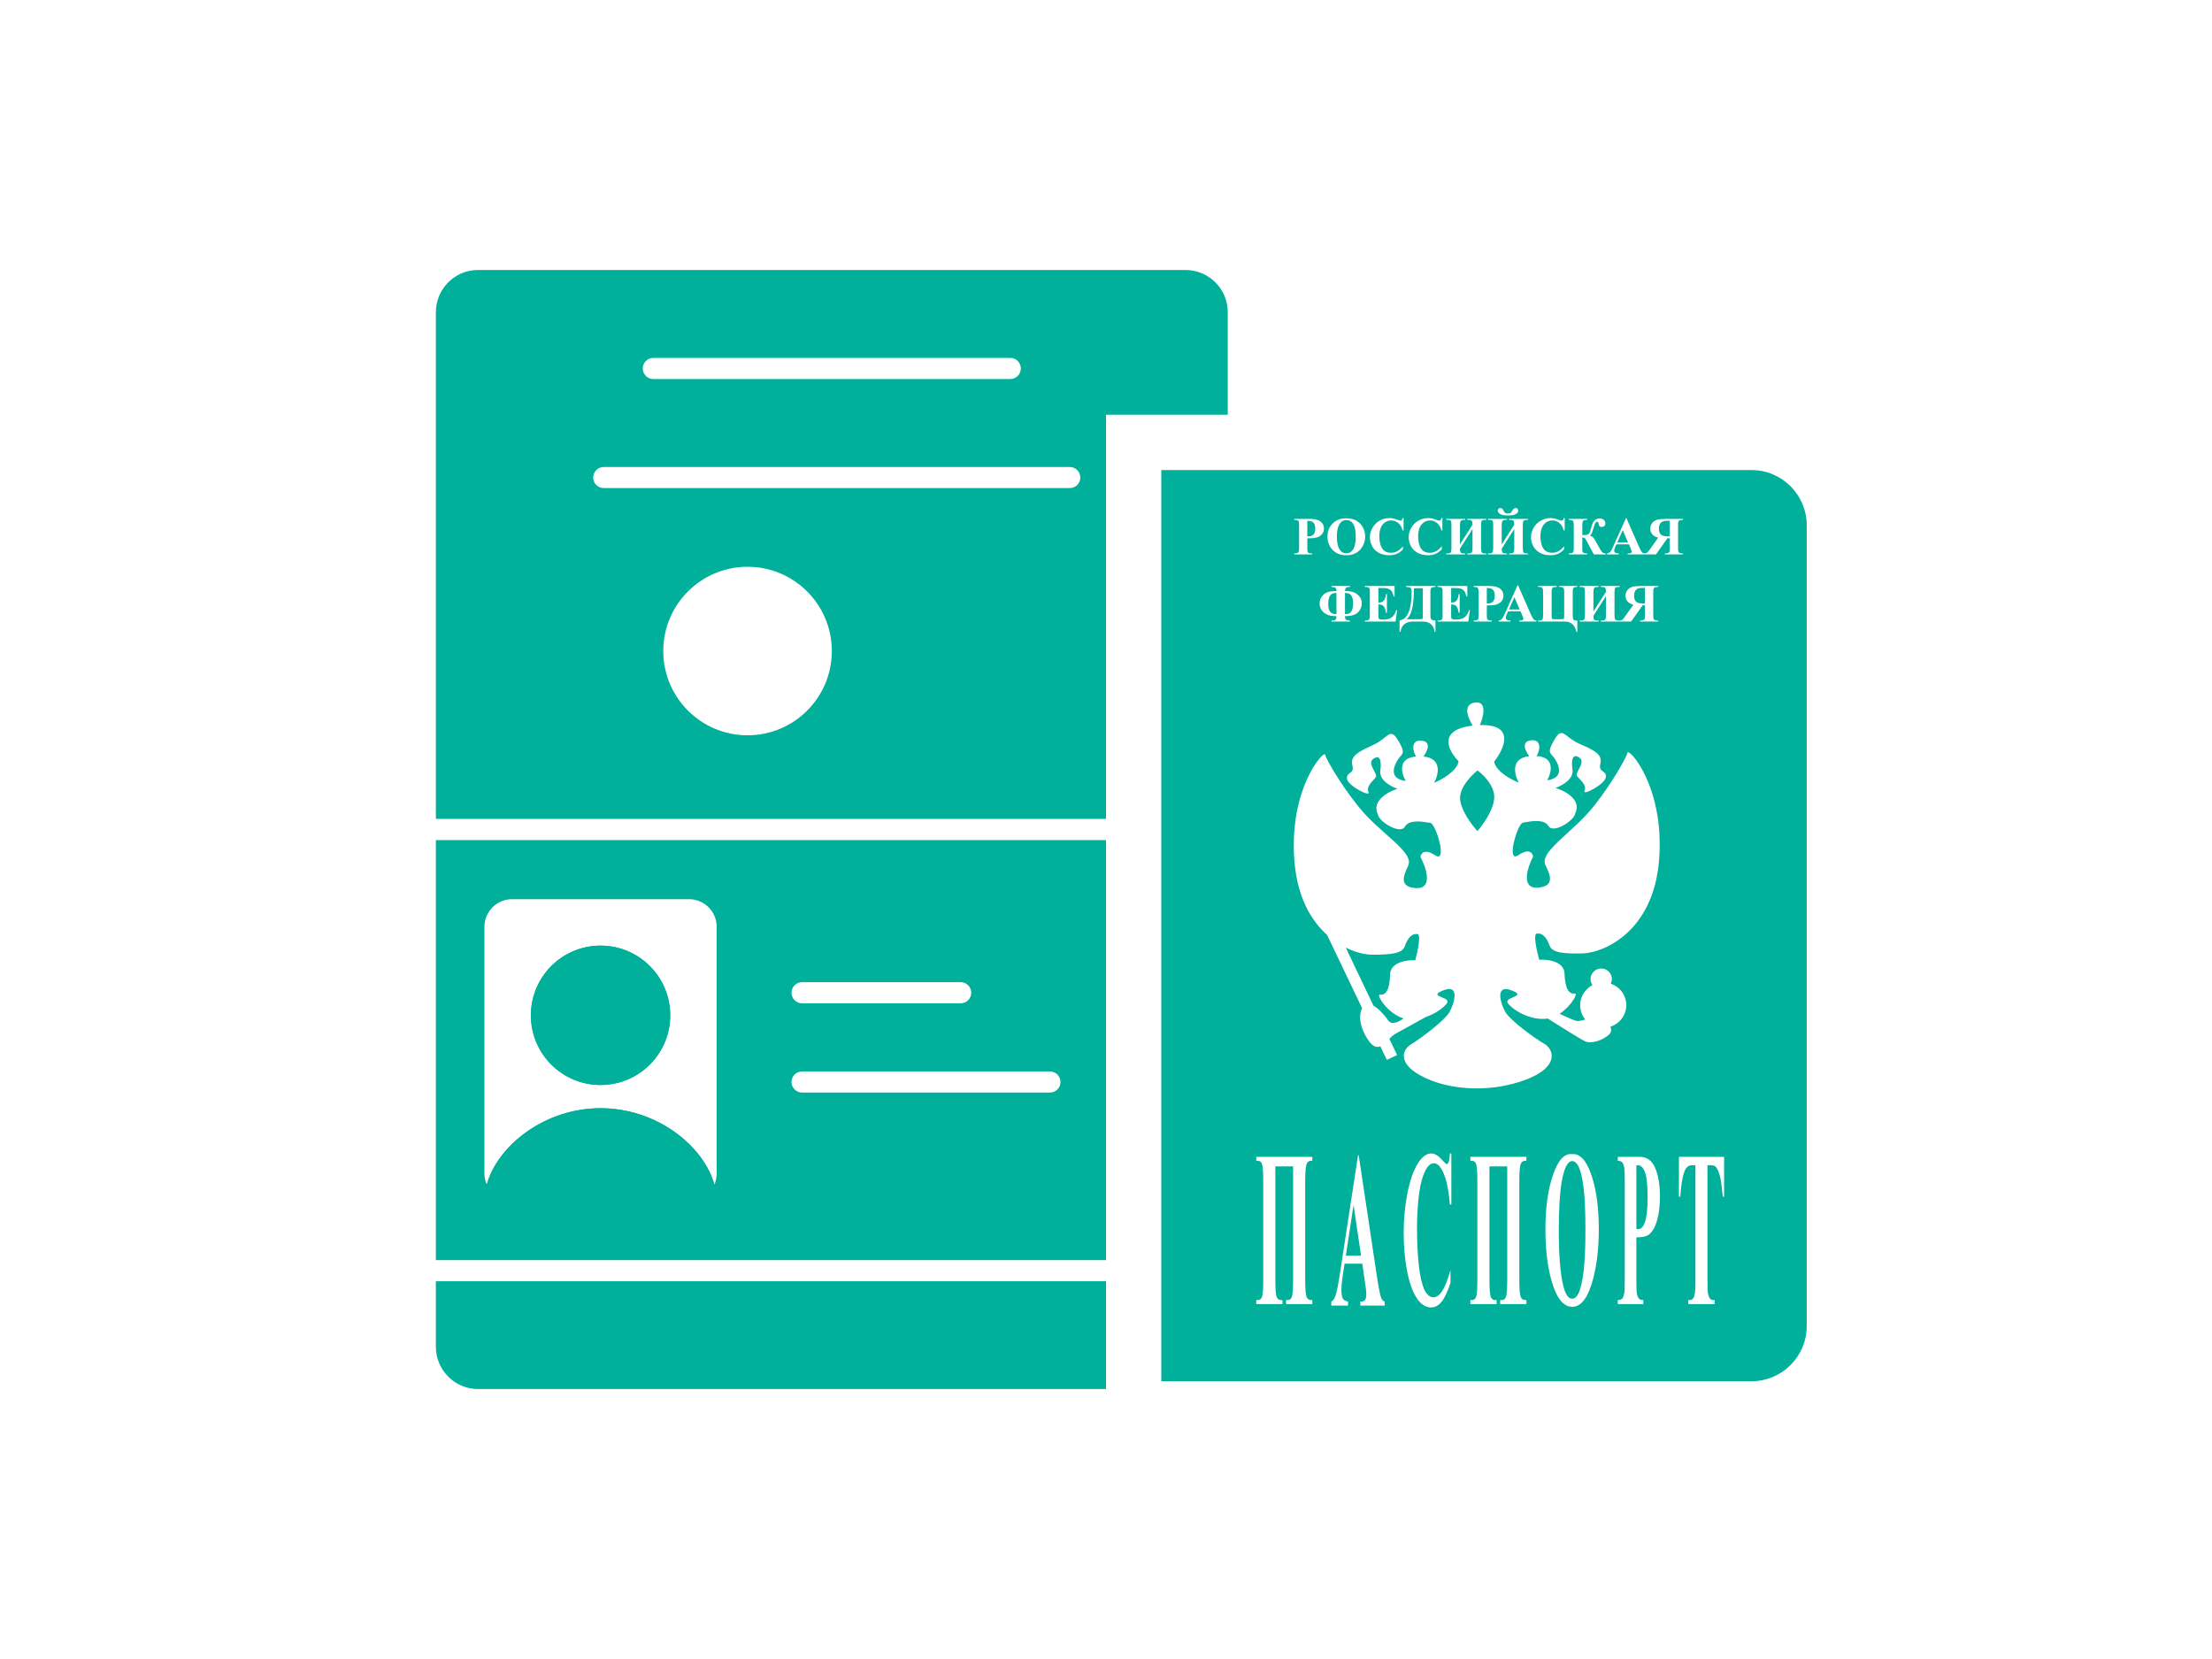 <svg width="80" height="60" viewBox="0 0 80 60" fill="none" xmlns="http://www.w3.org/2000/svg">
<path d="M24.24 36.72C24.24 38.112 23.112 39.24 21.72 39.24C20.328 39.24 19.2 38.112 19.2 36.72C19.2 35.328 20.328 34.2 21.72 34.2C23.112 34.2 24.24 35.328 24.24 36.72Z" fill="#00B09A"/>
<path d="M17.604 43.44C17.604 43.242 17.549 43.042 17.604 42.843C17.994 41.437 19.689 40.08 21.72 40.08C23.751 40.08 25.446 41.437 25.836 42.843C25.891 43.042 25.92 43.242 25.92 43.44H17.604Z" fill="#00B09A"/>
<path fill-rule="evenodd" clip-rule="evenodd" d="M17.291 9.764C16.448 9.764 15.764 10.448 15.764 11.291L15.764 29.618H40V15H44.403V11.291C44.403 10.448 43.719 9.764 42.876 9.764H17.291ZM40 50.236V46.339H15.764L15.764 48.709C15.764 49.552 16.448 50.236 17.291 50.236H40ZM40 30.382V45.575H15.764L15.764 30.382H40ZM27.036 26.593C28.719 26.593 30.084 25.229 30.084 23.546C30.084 21.862 28.719 20.498 27.036 20.498C25.352 20.498 23.988 21.862 23.988 23.546C23.988 25.229 25.352 26.593 27.036 26.593ZM21.454 17.271C21.454 17.06 21.625 16.889 21.836 16.889H38.689C38.9 16.889 39.071 17.06 39.071 17.271C39.071 17.482 38.9 17.652 38.689 17.652H21.836C21.625 17.652 21.454 17.482 21.454 17.271ZM23.629 12.944C23.418 12.944 23.247 13.115 23.247 13.326C23.247 13.537 23.418 13.708 23.629 13.708H36.538C36.749 13.708 36.92 13.537 36.92 13.326C36.92 13.115 36.749 12.944 36.538 12.944H23.629ZM18.52 32.52C17.968 32.52 17.52 32.968 17.52 33.52L17.52 42.44C17.52 42.583 17.55 42.719 17.604 42.843C17.994 41.437 19.689 40.08 21.72 40.08C23.751 40.08 25.446 41.437 25.836 42.843C25.89 42.719 25.92 42.583 25.92 42.44V33.52C25.92 32.968 25.472 32.52 24.92 32.52H18.52ZM21.72 39.24C23.112 39.24 24.24 38.112 24.24 36.72C24.24 35.328 23.112 34.2 21.72 34.2C20.328 34.2 19.2 35.328 19.2 36.72C19.2 38.112 20.328 39.24 21.72 39.24ZM29.008 35.522C28.797 35.522 28.626 35.693 28.626 35.904C28.626 36.115 28.797 36.286 29.008 36.286H34.745C34.956 36.286 35.127 36.115 35.127 35.904C35.127 35.693 34.956 35.522 34.745 35.522H29.008ZM28.626 39.132C28.626 38.921 28.797 38.75 29.008 38.75H37.972C38.183 38.75 38.354 38.921 38.354 39.132C38.354 39.343 38.183 39.514 37.972 39.514H29.008C28.797 39.514 28.626 39.343 28.626 39.132Z" fill="#00B09A"/>
<path fill-rule="evenodd" clip-rule="evenodd" d="M63.343 17C64.448 17 65.343 17.895 65.343 19V47.955C65.343 49.059 64.448 49.955 63.343 49.955H44.799H44.322H43.76H42V46.339V45.957V45.575V40.951V34.468V30.382V29.618V23.381V17H42.186H44.403H45.167H63.343ZM55.355 26.776C55.8 26.711 55.679 27.219 55.567 27.341C56.249 27.386 56.117 27.936 55.955 28.221C56.272 28.175 56.508 28.012 56.317 27.593C56.256 27.459 56.19 27.384 56.139 27.326C56.031 27.204 55.99 27.157 56.199 26.781C56.406 26.407 56.503 26.482 56.712 26.644C56.814 26.723 56.943 26.823 57.125 26.901C57.679 27.14 57.96 27.29 57.879 27.621C57.835 27.801 57.905 27.851 57.974 27.901C58.033 27.943 58.091 27.984 58.079 28.103C58.052 28.362 57.208 28.805 57.307 28.598C57.384 28.441 57.231 28.279 57.119 28.159C57.084 28.123 57.054 28.091 57.035 28.064C57.002 28.016 57.048 27.926 57.1 27.825C57.176 27.677 57.264 27.505 57.134 27.41C56.916 27.251 56.807 27.394 56.871 27.832C56.922 28.182 56.481 28.421 56.254 28.497C56.593 28.596 57.211 28.919 56.972 29.413C56.945 29.673 56.173 30.168 56.001 29.874C55.849 29.616 55.397 29.697 55.16 29.739C55.127 29.745 55.098 29.75 55.075 29.754C54.884 29.782 54.449 31.25 54.921 30.925C55.298 30.666 55.429 30.851 55.447 30.976C55.245 31.368 54.994 32.141 55.611 32.102C56.254 32.061 56.048 31.619 55.928 31.362C55.904 31.31 55.884 31.266 55.874 31.233C55.789 30.947 56.217 30.557 56.707 30.11C56.95 29.889 57.207 29.654 57.426 29.411C58.086 28.677 58.823 27.42 58.859 27.223C58.895 27.026 60.203 28.432 60.005 31.079C59.806 33.725 57.966 34.459 57.256 34.48C56.545 34.501 56.135 34.452 56.048 34.209C55.939 33.906 55.785 33.737 55.594 33.764C55.434 33.737 55.576 34.384 55.667 34.712C55.967 34.689 56.569 34.759 56.584 35.216C56.603 35.788 56.757 35.957 56.948 35.93C57.093 35.908 56.823 36.391 56.406 36.664C56.522 36.719 56.795 36.845 56.96 36.907C57.072 36.949 57.193 36.913 57.332 36.871C57.241 36.76 57.179 36.625 57.157 36.474C57.105 36.12 57.291 35.786 57.595 35.627C57.561 35.58 57.537 35.524 57.528 35.462C57.498 35.255 57.645 35.062 57.855 35.031C58.066 35.001 58.261 35.144 58.291 35.351C58.303 35.431 58.288 35.508 58.254 35.575C58.54 35.671 58.763 35.918 58.809 36.233C58.867 36.634 58.621 37.009 58.244 37.133C58.285 37.229 58.281 37.328 58.201 37.407C57.974 37.632 57.538 37.759 57.33 37.662C57.163 37.584 56.358 37.08 55.977 36.837C55.341 36.93 54.697 36.513 54.533 36.281C54.461 36.18 54.596 36.122 54.717 36.07C54.872 36.003 55.007 35.945 54.66 35.816C54.042 35.587 54.279 36.318 54.451 36.612C54.624 36.907 55.496 37.546 55.85 37.75C56.204 37.953 56.413 38.602 55.133 39.067C53.962 39.493 52.655 39.428 51.759 39.075C50.496 38.578 50.678 37.98 51.031 37.77C51.383 37.56 52.249 36.906 52.419 36.608C52.589 36.311 52.819 35.575 52.203 35.816C51.858 35.951 51.992 36.006 52.148 36.07C52.27 36.12 52.405 36.176 52.334 36.279C52.23 36.43 51.928 36.661 51.556 36.785C51.305 36.926 50.737 37.243 50.475 37.383C50.397 37.425 50.322 37.496 50.248 37.571L50.528 38.157L50.155 38.331L49.922 37.842C49.787 37.899 49.641 37.859 49.468 37.594C49.15 37.106 49.142 36.685 49.264 36.466L47.996 33.814C47.429 33.305 46.926 32.475 46.817 31.174C46.594 28.531 47.89 27.102 47.928 27.298C47.966 27.494 48.714 28.738 49.38 29.46C49.601 29.7 49.861 29.93 50.105 30.147C50.599 30.585 51.031 30.967 50.948 31.255C50.939 31.287 50.919 31.332 50.895 31.384C50.778 31.644 50.576 32.09 51.219 32.119C51.836 32.147 51.579 31.378 51.373 30.991C51.39 30.865 51.519 30.678 51.899 30.93C52.373 31.246 51.925 29.786 51.734 29.761C51.711 29.758 51.682 29.754 51.649 29.748C51.412 29.71 50.959 29.637 50.81 29.898C50.64 30.195 49.864 29.714 49.834 29.455C49.591 28.965 50.206 28.631 50.544 28.525C50.316 28.453 49.873 28.223 49.921 27.872C49.981 27.433 49.871 27.291 49.654 27.455C49.526 27.552 49.615 27.722 49.692 27.868C49.745 27.969 49.792 28.058 49.759 28.106C49.741 28.133 49.71 28.166 49.676 28.203C49.565 28.325 49.414 28.489 49.492 28.646C49.593 28.85 48.745 28.423 48.716 28.164C48.702 28.045 48.76 28.003 48.818 27.96C48.887 27.909 48.957 27.857 48.911 27.679C48.827 27.349 49.107 27.194 49.659 26.945C49.84 26.864 49.968 26.762 50.07 26.681C50.277 26.515 50.373 26.439 50.584 26.808C50.796 27.181 50.755 27.229 50.649 27.353C50.598 27.411 50.533 27.487 50.473 27.623C50.285 28.046 50.523 28.203 50.841 28.244C50.676 27.962 50.539 27.415 51.221 27.358C51.108 27.237 50.983 26.732 51.428 26.789C51.784 26.834 51.611 27.188 51.48 27.359C52.163 27.426 52.031 28.011 51.867 28.311C52.142 28.198 52.703 27.883 52.751 27.532C52.378 27.155 51.981 26.388 53.266 26.243C53.099 25.993 52.881 25.476 53.339 25.409C53.796 25.343 53.652 25.925 53.522 26.224C54.806 26.182 54.411 27.076 54.039 27.542C54.09 27.892 54.653 28.198 54.929 28.306C54.763 28.009 54.625 27.426 55.308 27.347C55.175 27.178 54.999 26.828 55.355 26.776ZM46.512 47.018V47.164H47.462V47.018H47.419C47.336 47.018 47.28 46.976 47.25 46.893C47.219 46.806 47.204 46.592 47.204 46.248V42.749C47.204 42.438 47.217 42.232 47.244 42.133C47.271 42.033 47.327 41.983 47.413 41.983H47.462V41.838H45.433V41.983H45.49C45.573 41.983 45.627 42.032 45.651 42.129C45.675 42.225 45.687 42.432 45.687 42.749V46.248C45.687 46.584 45.674 46.796 45.648 46.885C45.623 46.974 45.57 47.018 45.49 47.018H45.433V47.164H46.383V47.018H46.328C46.25 47.018 46.196 46.976 46.167 46.893C46.139 46.806 46.125 46.592 46.125 46.248V42.184H46.767V46.248C46.767 46.542 46.756 46.743 46.735 46.853C46.713 46.963 46.658 47.018 46.57 47.018H46.512ZM48.627 45.703H49.269L49.366 46.366C49.391 46.539 49.404 46.637 49.406 46.661C49.411 46.711 49.414 46.759 49.414 46.806C49.414 46.885 49.404 46.945 49.384 46.987C49.356 47.044 49.306 47.073 49.236 47.073H49.199V47.219H50.079V47.073C50.024 47.06 49.981 47.013 49.95 46.932C49.91 46.825 49.859 46.564 49.796 46.15L49.14 41.783H49.115L48.465 46.032C48.403 46.438 48.351 46.707 48.309 46.838C48.267 46.966 48.213 47.044 48.148 47.073V47.219H48.753V47.073C48.658 47.052 48.599 47.021 48.575 46.979C48.533 46.908 48.513 46.798 48.513 46.649C48.513 46.536 48.525 46.394 48.55 46.221L48.627 45.703ZM52.49 43.562V41.716H52.438C52.431 41.85 52.418 41.948 52.396 42.011C52.376 42.071 52.351 42.101 52.322 42.101C52.3 42.101 52.248 42.054 52.166 41.96C52.023 41.797 51.888 41.716 51.761 41.716C51.587 41.716 51.423 41.842 51.268 42.093C51.115 42.345 50.992 42.698 50.901 43.154C50.811 43.609 50.766 44.091 50.766 44.599C50.766 45.081 50.806 45.535 50.888 45.962C50.97 46.389 51.086 46.716 51.236 46.944C51.387 47.172 51.56 47.285 51.754 47.285C51.901 47.285 52.03 47.216 52.14 47.077C52.251 46.936 52.357 46.709 52.459 46.398V45.938C52.354 46.297 52.253 46.55 52.157 46.696C52.063 46.843 51.958 46.916 51.844 46.916C51.704 46.916 51.591 46.817 51.503 46.618C51.416 46.416 51.351 46.12 51.31 45.73C51.269 45.337 51.248 44.903 51.248 44.426C51.248 43.942 51.276 43.502 51.333 43.107C51.377 42.798 51.446 42.548 51.541 42.356C51.635 42.165 51.739 42.07 51.853 42.07C51.989 42.07 52.111 42.198 52.218 42.455C52.325 42.711 52.398 43.08 52.438 43.562H52.49ZM54.256 47.018V47.164H55.205V47.018H55.163C55.08 47.018 55.024 46.976 54.994 46.893C54.963 46.806 54.948 46.592 54.948 46.248V42.749C54.948 42.438 54.961 42.232 54.988 42.133C55.015 42.033 55.071 41.983 55.157 41.983H55.205V41.838H53.177V41.983H53.234C53.317 41.983 53.371 42.032 53.395 42.129C53.419 42.225 53.431 42.432 53.431 42.749V46.248C53.431 46.584 53.418 46.796 53.392 46.885C53.367 46.974 53.314 47.018 53.234 47.018H53.177V47.164H54.127V47.018H54.072C53.994 47.018 53.94 46.976 53.911 46.893C53.883 46.806 53.868 46.592 53.868 46.248V42.184H54.511V46.248C54.511 46.542 54.5 46.743 54.479 46.853C54.457 46.963 54.402 47.018 54.314 47.018H54.256ZM57.551 42.483C57.37 41.957 57.135 41.71 56.846 41.741C56.577 41.71 56.351 41.959 56.167 42.487C55.984 43.014 55.892 43.672 55.892 44.463C55.892 45.167 55.963 45.776 56.104 46.289C56.283 46.938 56.536 47.263 56.863 47.263C57.189 47.263 57.442 46.923 57.62 46.242C57.755 45.729 57.823 45.134 57.823 44.459C57.823 43.668 57.732 43.01 57.551 42.483ZM59.181 46.229V44.752C59.388 44.752 59.535 44.721 59.621 44.658C59.75 44.569 59.851 44.401 59.924 44.155C59.998 43.909 60.034 43.613 60.034 43.268C60.034 42.859 59.977 42.519 59.864 42.246C59.75 41.974 59.563 41.838 59.302 41.838H58.51V41.983C58.593 41.983 58.649 42.006 58.68 42.05C58.71 42.095 58.731 42.155 58.743 42.231C58.755 42.304 58.762 42.485 58.762 42.773V46.229C58.762 46.517 58.755 46.697 58.743 46.771C58.731 46.844 58.71 46.904 58.68 46.952C58.65 46.996 58.594 47.018 58.51 47.018V47.164H59.433V47.018C59.351 47.018 59.294 46.996 59.263 46.952C59.233 46.907 59.211 46.848 59.199 46.775C59.187 46.699 59.181 46.517 59.181 46.229ZM62.354 43.279V41.838H60.721V43.279H60.772C60.792 42.887 60.841 42.584 60.919 42.372C60.975 42.22 61.064 42.144 61.186 42.144H61.318V46.252C61.318 46.52 61.312 46.684 61.303 46.747C61.289 46.836 61.271 46.899 61.248 46.936C61.216 46.991 61.173 47.018 61.12 47.018H61.06V47.164H62.012V47.018H61.952C61.9 47.018 61.859 46.993 61.828 46.944C61.799 46.891 61.779 46.831 61.768 46.763C61.758 46.695 61.753 46.525 61.753 46.252V42.144H61.889C61.974 42.144 62.033 42.168 62.067 42.215C62.128 42.301 62.176 42.418 62.211 42.565C62.245 42.709 62.277 42.947 62.306 43.279H62.354ZM59.407 21.892H59.491V22.253C59.491 22.322 59.487 22.366 59.478 22.384C59.47 22.402 59.455 22.416 59.433 22.427C59.412 22.438 59.372 22.443 59.313 22.443V22.478H59.971V22.443C59.911 22.443 59.871 22.438 59.849 22.427C59.828 22.416 59.814 22.401 59.805 22.383C59.797 22.366 59.792 22.322 59.792 22.253V21.418C59.792 21.349 59.797 21.305 59.805 21.288C59.814 21.269 59.829 21.255 59.85 21.244C59.872 21.233 59.912 21.228 59.971 21.228V21.193H59.374C59.218 21.193 59.104 21.204 59.032 21.225C58.96 21.247 58.902 21.286 58.856 21.345C58.811 21.402 58.788 21.47 58.788 21.547C58.788 21.642 58.822 21.72 58.89 21.782C58.934 21.822 58.995 21.851 59.073 21.87L58.764 22.305C58.724 22.362 58.695 22.397 58.678 22.411C58.652 22.43 58.622 22.441 58.588 22.443V22.478H58.992L59.407 21.892ZM58.056 21.265C58.073 21.289 58.081 21.336 58.082 21.405L57.629 22.116V21.412C57.629 21.339 57.639 21.291 57.658 21.266C57.678 21.241 57.717 21.228 57.775 21.228H57.819V21.193H57.13V21.228H57.173C57.24 21.228 57.282 21.239 57.297 21.262C57.312 21.285 57.32 21.335 57.32 21.412V22.257C57.32 22.334 57.31 22.384 57.291 22.408C57.272 22.431 57.233 22.443 57.173 22.443H57.13V22.478H57.819V22.443H57.775C57.708 22.443 57.667 22.43 57.651 22.403C57.636 22.376 57.629 22.332 57.629 22.27L58.082 21.56V22.257C58.082 22.334 58.072 22.384 58.053 22.408C58.035 22.431 57.996 22.443 57.936 22.443H57.893V22.478H58.582V22.443H58.538C58.479 22.443 58.44 22.432 58.42 22.41C58.401 22.387 58.391 22.336 58.391 22.257V21.412C58.391 21.335 58.4 21.285 58.419 21.262C58.439 21.239 58.478 21.228 58.538 21.228H58.582V21.193H57.893V21.228H57.936C58 21.228 58.04 21.24 58.056 21.265ZM55.628 22.443V22.478H56.585C56.82 22.478 56.962 22.603 57.01 22.853H57.045V22.443H57.019C56.964 22.443 56.926 22.432 56.907 22.409C56.889 22.386 56.88 22.336 56.88 22.257V21.412C56.88 21.33 56.89 21.279 56.91 21.258C56.931 21.238 56.967 21.228 57.019 21.228H57.045V21.193H56.391V21.228H56.433C56.489 21.228 56.527 21.24 56.544 21.263C56.562 21.286 56.571 21.335 56.571 21.412V22.271C56.571 22.335 56.566 22.371 56.555 22.38C56.544 22.39 56.503 22.395 56.433 22.395H56.243C56.178 22.395 56.141 22.389 56.131 22.378C56.122 22.368 56.117 22.331 56.117 22.267V21.412C56.117 21.33 56.128 21.279 56.149 21.258C56.171 21.238 56.212 21.228 56.274 21.228H56.3V21.193H55.628V21.228H55.669C55.725 21.228 55.762 21.24 55.781 21.263C55.799 21.286 55.808 21.335 55.808 21.412V22.257C55.808 22.331 55.8 22.381 55.783 22.406C55.767 22.431 55.727 22.443 55.662 22.443H55.628ZM54.54 22.112H54.994L55.062 22.272C55.08 22.314 55.089 22.338 55.09 22.343C55.094 22.355 55.096 22.367 55.096 22.378C55.096 22.397 55.089 22.412 55.075 22.422C55.055 22.436 55.02 22.443 54.97 22.443H54.945V22.478H55.566V22.443C55.527 22.44 55.497 22.428 55.475 22.409C55.447 22.383 55.411 22.32 55.366 22.22L54.903 21.166H54.885L54.425 22.192C54.382 22.29 54.345 22.355 54.315 22.386C54.286 22.417 54.248 22.436 54.202 22.443V22.478H54.629V22.443C54.562 22.438 54.52 22.43 54.503 22.42C54.474 22.403 54.459 22.377 54.459 22.341C54.459 22.313 54.468 22.279 54.486 22.237L54.54 22.112ZM53.772 22.253V21.896C53.918 21.896 54.022 21.889 54.083 21.873C54.174 21.852 54.245 21.811 54.297 21.752C54.349 21.693 54.375 21.621 54.375 21.538C54.375 21.439 54.335 21.357 54.255 21.291C54.174 21.226 54.042 21.193 53.858 21.193H53.297V21.228C53.356 21.228 53.396 21.233 53.418 21.244C53.439 21.255 53.454 21.269 53.462 21.288C53.471 21.305 53.476 21.349 53.476 21.418V22.253C53.476 22.322 53.471 22.366 53.462 22.383C53.454 22.401 53.439 22.416 53.418 22.427C53.397 22.438 53.357 22.443 53.297 22.443V22.478H53.95V22.443C53.892 22.443 53.852 22.438 53.83 22.427C53.809 22.416 53.793 22.402 53.785 22.384C53.776 22.366 53.772 22.322 53.772 22.253ZM52.482 21.79V21.267H52.615C52.712 21.267 52.779 21.273 52.814 21.284C52.875 21.303 52.921 21.332 52.954 21.373C52.988 21.413 53.014 21.48 53.032 21.573H53.068V21.193H51.992V21.228H52.035C52.077 21.228 52.109 21.237 52.133 21.254C52.151 21.267 52.162 21.284 52.169 21.306C52.172 21.319 52.173 21.355 52.173 21.413V22.258C52.173 22.323 52.17 22.362 52.163 22.378C52.154 22.399 52.141 22.414 52.125 22.423C52.102 22.436 52.072 22.443 52.035 22.443H51.992V22.478H53.103L53.161 22.07H53.126C53.094 22.183 53.042 22.268 52.969 22.324C52.897 22.379 52.801 22.407 52.681 22.407H52.605C52.568 22.407 52.541 22.402 52.525 22.392C52.508 22.382 52.497 22.369 52.491 22.353C52.485 22.337 52.482 22.294 52.482 22.223V21.861C52.544 21.861 52.59 21.869 52.623 21.886C52.655 21.901 52.683 21.933 52.707 21.98C52.731 22.026 52.748 22.086 52.755 22.16H52.791V21.487H52.755C52.745 21.587 52.722 21.662 52.685 21.713C52.648 21.764 52.589 21.79 52.508 21.79H52.482ZM51.916 21.193H50.854V21.228C50.937 21.229 50.99 21.24 51.015 21.263C51.04 21.285 51.053 21.332 51.053 21.405C51.053 21.706 51.019 21.947 50.952 22.127C50.885 22.307 50.773 22.412 50.617 22.443V22.853H50.652C50.665 22.733 50.711 22.64 50.79 22.575C50.871 22.51 50.977 22.478 51.109 22.478H51.459C51.586 22.478 51.687 22.513 51.76 22.582C51.833 22.652 51.874 22.742 51.881 22.853H51.916V22.443C51.867 22.443 51.828 22.436 51.8 22.423C51.772 22.409 51.754 22.392 51.746 22.37C51.738 22.349 51.733 22.311 51.733 22.256V21.398C51.733 21.329 51.744 21.284 51.766 21.263C51.787 21.242 51.837 21.23 51.916 21.228V21.193ZM49.851 21.79V21.267H49.984C50.081 21.267 50.148 21.273 50.183 21.284C50.244 21.303 50.291 21.332 50.323 21.373C50.357 21.413 50.383 21.48 50.401 21.573H50.437V21.193H49.361V21.228H49.404C49.446 21.228 49.478 21.237 49.502 21.254C49.52 21.267 49.531 21.284 49.538 21.306C49.541 21.319 49.542 21.355 49.542 21.413V22.258C49.542 22.323 49.539 22.362 49.532 22.378C49.523 22.399 49.51 22.414 49.494 22.423C49.471 22.436 49.441 22.443 49.404 22.443H49.361V22.478H50.472L50.53 22.07H50.495C50.463 22.183 50.411 22.268 50.339 22.324C50.266 22.379 50.17 22.407 50.05 22.407H49.974C49.937 22.407 49.91 22.402 49.894 22.392C49.877 22.382 49.866 22.369 49.86 22.353C49.854 22.337 49.851 22.294 49.851 22.223V21.861C49.913 21.861 49.959 21.869 49.992 21.886C50.024 21.901 50.052 21.933 50.076 21.98C50.101 22.026 50.117 22.086 50.124 22.16H50.16V21.487H50.124C50.114 21.587 50.091 21.662 50.054 21.713C50.017 21.764 49.958 21.79 49.877 21.79H49.851ZM48.82 21.193H48.156V21.228C48.228 21.229 48.276 21.24 48.299 21.259C48.322 21.279 48.334 21.317 48.334 21.375C48.199 21.375 48.09 21.39 48.009 21.419C47.927 21.448 47.86 21.501 47.806 21.576C47.752 21.65 47.725 21.733 47.725 21.823C47.725 21.908 47.747 21.985 47.791 22.054C47.835 22.124 47.899 22.18 47.983 22.221C48.068 22.263 48.185 22.284 48.334 22.284C48.334 22.343 48.324 22.384 48.303 22.407C48.283 22.429 48.234 22.441 48.156 22.443V22.478H48.82V22.443C48.763 22.439 48.725 22.433 48.704 22.426C48.684 22.418 48.669 22.403 48.658 22.382C48.648 22.361 48.643 22.329 48.643 22.284C48.868 22.284 49.026 22.237 49.116 22.144C49.206 22.052 49.25 21.944 49.25 21.823C49.25 21.726 49.223 21.644 49.169 21.577C49.115 21.509 49.05 21.459 48.974 21.425C48.899 21.392 48.788 21.375 48.643 21.375C48.647 21.313 48.66 21.273 48.68 21.256C48.7 21.239 48.747 21.229 48.82 21.228V21.193ZM60.389 19.466H60.304L59.89 20.052H59.486L58.864 20.052V20.017H58.889C58.939 20.017 58.974 20.01 58.995 19.996C59.008 19.986 59.016 19.971 59.016 19.952C59.016 19.941 59.014 19.929 59.01 19.917C59.008 19.911 58.999 19.888 58.981 19.846L58.913 19.686H58.459L58.405 19.811C58.387 19.853 58.379 19.887 58.379 19.914C58.379 19.95 58.393 19.977 58.422 19.994C58.439 20.004 58.481 20.012 58.548 20.017V20.052H58.121V20.017C58.167 20.01 58.205 19.991 58.234 19.96C58.264 19.928 58.301 19.863 58.344 19.765L58.804 18.74H58.822L59.286 19.794C59.33 19.894 59.366 19.957 59.395 19.983C59.416 20.002 59.446 20.013 59.486 20.017C59.52 20.015 59.55 20.004 59.576 19.984C59.593 19.97 59.621 19.935 59.662 19.879L59.971 19.444C59.892 19.424 59.831 19.395 59.788 19.356C59.72 19.294 59.685 19.216 59.685 19.121C59.685 19.043 59.708 18.976 59.754 18.918C59.799 18.86 59.858 18.82 59.93 18.799C60.002 18.777 60.116 18.766 60.271 18.766H60.868V18.801C60.81 18.801 60.77 18.807 60.748 18.818C60.727 18.828 60.711 18.843 60.703 18.861C60.694 18.879 60.69 18.922 60.69 18.992V19.826C60.69 19.895 60.694 19.939 60.703 19.957C60.711 19.974 60.726 19.989 60.747 20C60.769 20.011 60.809 20.017 60.868 20.017V20.052H60.211V20.017C60.269 20.017 60.309 20.011 60.331 20C60.352 19.99 60.367 19.975 60.376 19.958C60.384 19.939 60.389 19.895 60.389 19.826V19.466ZM57.406 18.767H56.737V18.802H56.764C56.83 18.802 56.871 18.815 56.89 18.84C56.908 18.866 56.917 18.917 56.917 18.992V19.852C56.917 19.919 56.905 19.964 56.882 19.985C56.859 20.005 56.811 20.015 56.737 20.017V20.052H57.406V20.017C57.337 20.017 57.29 20.008 57.264 19.991C57.239 19.974 57.226 19.935 57.226 19.873V19.438C57.27 19.439 57.298 19.447 57.312 19.459C57.327 19.47 57.349 19.503 57.38 19.559L57.644 20.052H58.074V20.017C58.035 20.017 58 20.009 57.972 19.992C57.944 19.975 57.92 19.949 57.9 19.914L57.769 19.681C57.711 19.574 57.673 19.508 57.655 19.482C57.638 19.456 57.618 19.434 57.596 19.418C57.574 19.401 57.543 19.388 57.503 19.378C57.533 19.35 57.556 19.316 57.573 19.276C57.589 19.235 57.609 19.173 57.632 19.092C57.655 19.008 57.677 18.951 57.697 18.918C57.717 18.886 57.742 18.87 57.77 18.87C57.797 18.87 57.811 18.891 57.814 18.932C57.819 19.016 57.858 19.058 57.93 19.058C57.967 19.058 57.998 19.046 58.022 19.023C58.047 19.001 58.059 18.97 58.059 18.931C58.059 18.88 58.041 18.838 58.004 18.803C57.968 18.769 57.919 18.751 57.858 18.751C57.797 18.751 57.746 18.766 57.705 18.794C57.664 18.822 57.632 18.86 57.609 18.908C57.586 18.956 57.562 19.028 57.538 19.124C57.517 19.206 57.495 19.262 57.472 19.291C57.45 19.319 57.425 19.337 57.398 19.343C57.372 19.349 57.315 19.351 57.226 19.351V18.968C57.226 18.903 57.236 18.86 57.257 18.837C57.279 18.813 57.321 18.802 57.384 18.802H57.406V18.767ZM56.59 19.183V18.737H56.553C56.549 18.769 56.539 18.793 56.524 18.808C56.509 18.823 56.492 18.83 56.471 18.83C56.456 18.83 56.419 18.819 56.361 18.796C56.26 18.757 56.165 18.737 56.074 18.737C55.952 18.737 55.836 18.767 55.727 18.828C55.618 18.889 55.531 18.974 55.467 19.084C55.403 19.194 55.371 19.31 55.371 19.433C55.371 19.549 55.4 19.659 55.457 19.762C55.516 19.865 55.598 19.944 55.704 19.999C55.811 20.053 55.932 20.081 56.07 20.081C56.174 20.081 56.265 20.064 56.343 20.031C56.421 19.997 56.496 19.942 56.568 19.867V19.756C56.494 19.843 56.422 19.904 56.355 19.939C56.288 19.974 56.214 19.992 56.133 19.992C56.035 19.992 55.954 19.968 55.892 19.92C55.831 19.871 55.785 19.8 55.756 19.706C55.727 19.611 55.712 19.506 55.712 19.391C55.712 19.274 55.732 19.168 55.772 19.073C55.803 18.998 55.852 18.938 55.919 18.892C55.986 18.845 56.059 18.822 56.14 18.822C56.236 18.822 56.322 18.853 56.398 18.915C56.473 18.977 56.525 19.066 56.553 19.183H56.59ZM54.255 18.591C54.313 18.625 54.407 18.642 54.536 18.642C54.666 18.642 54.76 18.626 54.82 18.593C54.88 18.56 54.91 18.519 54.91 18.47C54.91 18.44 54.901 18.417 54.882 18.4C54.864 18.383 54.841 18.374 54.815 18.374C54.765 18.374 54.726 18.405 54.696 18.468C54.677 18.507 54.657 18.534 54.635 18.549C54.612 18.563 54.578 18.57 54.531 18.57C54.492 18.57 54.46 18.563 54.437 18.549C54.414 18.534 54.395 18.509 54.38 18.473C54.352 18.406 54.313 18.373 54.262 18.373C54.236 18.373 54.213 18.382 54.195 18.399C54.177 18.416 54.167 18.437 54.167 18.463C54.167 18.514 54.197 18.556 54.255 18.591ZM54.74 18.838C54.756 18.863 54.765 18.909 54.765 18.979L54.312 19.69V18.985C54.312 18.913 54.322 18.864 54.342 18.84C54.361 18.814 54.4 18.802 54.458 18.802H54.503V18.767H53.814V18.802H53.856C53.924 18.802 53.965 18.813 53.981 18.836C53.996 18.858 54.003 18.908 54.003 18.985V19.831C54.003 19.907 53.994 19.957 53.975 19.982C53.956 20.005 53.916 20.017 53.856 20.017H53.814V20.052H54.503V20.017H54.458C54.391 20.017 54.35 20.003 54.335 19.977C54.32 19.95 54.312 19.905 54.312 19.844L54.765 19.133V19.831C54.765 19.907 54.756 19.957 54.737 19.982C54.719 20.005 54.679 20.017 54.62 20.017H54.577V20.052H55.266V20.017H55.221C55.163 20.017 55.123 20.006 55.104 19.983C55.084 19.961 55.074 19.91 55.074 19.831V18.985C55.074 18.908 55.084 18.858 55.103 18.836C55.123 18.813 55.162 18.802 55.221 18.802H55.266V18.767H54.577V18.802H54.62C54.684 18.802 54.724 18.814 54.74 18.838ZM53.229 18.838C53.246 18.862 53.254 18.909 53.255 18.979L52.802 19.689V18.985C52.802 18.913 52.812 18.864 52.831 18.839C52.851 18.814 52.889 18.801 52.948 18.801H52.992V18.766H52.303V18.801H52.346C52.413 18.801 52.455 18.813 52.47 18.836C52.485 18.858 52.493 18.908 52.493 18.985V19.831C52.493 19.907 52.483 19.957 52.464 19.982C52.445 20.005 52.406 20.017 52.346 20.017H52.303V20.052H52.992V20.017H52.948C52.881 20.017 52.84 20.003 52.824 19.977C52.809 19.95 52.802 19.905 52.802 19.844L53.255 19.133V19.831C53.255 19.907 53.245 19.957 53.226 19.982C53.208 20.005 53.169 20.017 53.109 20.017H53.066V20.052H53.755V20.017H53.711C53.652 20.017 53.613 20.006 53.593 19.983C53.574 19.961 53.564 19.91 53.564 19.831V18.985C53.564 18.908 53.573 18.858 53.592 18.836C53.612 18.813 53.651 18.801 53.711 18.801H53.755V18.766H53.066V18.801H53.109C53.173 18.801 53.213 18.814 53.229 18.838ZM52.166 19.183V18.737H52.129C52.124 18.769 52.114 18.793 52.099 18.808C52.085 18.823 52.067 18.83 52.047 18.83C52.031 18.83 51.994 18.819 51.936 18.796C51.836 18.757 51.74 18.737 51.65 18.737C51.528 18.737 51.411 18.767 51.302 18.828C51.194 18.889 51.107 18.974 51.042 19.084C50.979 19.194 50.947 19.31 50.947 19.433C50.947 19.549 50.976 19.659 51.033 19.762C51.091 19.865 51.173 19.944 51.279 19.999C51.386 20.053 51.508 20.081 51.645 20.081C51.75 20.081 51.841 20.064 51.918 20.031C51.997 19.997 52.072 19.942 52.144 19.867V19.756C52.069 19.843 51.998 19.904 51.931 19.939C51.864 19.974 51.79 19.992 51.709 19.992C51.61 19.992 51.53 19.968 51.468 19.92C51.406 19.871 51.361 19.8 51.332 19.706C51.303 19.611 51.288 19.506 51.288 19.391C51.288 19.274 51.308 19.168 51.348 19.073C51.379 18.998 51.428 18.938 51.495 18.892C51.562 18.845 51.635 18.822 51.715 18.822C51.812 18.822 51.897 18.853 51.973 18.915C52.049 18.977 52.101 19.066 52.129 19.183H52.166ZM50.763 19.183V18.737H50.726C50.721 18.769 50.712 18.793 50.697 18.808C50.682 18.823 50.665 18.83 50.644 18.83C50.629 18.83 50.592 18.819 50.533 18.796C50.433 18.757 50.338 18.737 50.247 18.737C50.125 18.737 50.009 18.767 49.899 18.828C49.791 18.889 49.704 18.974 49.64 19.084C49.576 19.194 49.544 19.31 49.544 19.433C49.544 19.549 49.573 19.659 49.63 19.762C49.688 19.865 49.77 19.944 49.877 19.999C49.983 20.053 50.105 20.081 50.242 20.081C50.347 20.081 50.438 20.064 50.516 20.031C50.594 19.997 50.669 19.942 50.741 19.867V19.756C50.666 19.843 50.595 19.904 50.528 19.939C50.461 19.974 50.387 19.992 50.306 19.992C50.208 19.992 50.127 19.968 50.065 19.92C50.003 19.871 49.958 19.8 49.929 19.706C49.9 19.611 49.885 19.506 49.885 19.391C49.885 19.274 49.905 19.168 49.945 19.073C49.976 18.998 50.025 18.938 50.092 18.892C50.159 18.845 50.232 18.822 50.313 18.822C50.409 18.822 50.495 18.853 50.571 18.915C50.646 18.977 50.698 19.066 50.726 19.183H50.763ZM49.18 18.927C49.053 18.8 48.886 18.741 48.682 18.748C48.492 18.741 48.332 18.801 48.202 18.928C48.073 19.055 48.008 19.214 48.008 19.405C48.008 19.575 48.058 19.722 48.157 19.846C48.284 20.003 48.463 20.081 48.694 20.081C48.925 20.081 49.103 19.999 49.23 19.835C49.325 19.711 49.373 19.567 49.373 19.404C49.373 19.213 49.309 19.055 49.18 18.927ZM47.281 19.826V19.47C47.427 19.47 47.53 19.462 47.592 19.447C47.683 19.425 47.754 19.385 47.806 19.326C47.858 19.266 47.883 19.195 47.883 19.111C47.883 19.013 47.843 18.931 47.763 18.865C47.683 18.799 47.55 18.766 47.366 18.766H46.806V18.801C46.865 18.801 46.905 18.807 46.926 18.818C46.948 18.828 46.963 18.843 46.971 18.861C46.98 18.879 46.984 18.922 46.984 18.992V19.826C46.984 19.895 46.98 19.939 46.971 19.957C46.963 19.974 46.948 19.989 46.926 20C46.905 20.011 46.865 20.017 46.806 20.017V20.052H47.459V20.017C47.401 20.017 47.361 20.011 47.339 20C47.317 19.99 47.302 19.975 47.293 19.958C47.285 19.939 47.281 19.895 47.281 19.826Z" fill="#00B09A"/>
<path d="M54.039 28.883C54.079 28.441 53.654 28.021 53.437 27.866C53.223 28.031 52.797 28.464 52.805 28.871C52.812 29.279 53.226 29.831 53.432 30.057C53.618 29.85 54 29.325 54.039 28.883Z" fill="#00B09A"/>
<path d="M48.671 34.272L49.673 36.37C49.879 36.487 50.099 36.751 50.212 36.911C50.343 37.096 50.631 36.935 50.758 36.831C50.186 36.662 49.74 35.947 49.917 35.97C50.108 35.994 50.261 35.823 50.274 35.25C50.284 34.792 50.887 34.712 51.186 34.729C51.274 34.4 51.41 33.75 51.251 33.781C51.06 33.757 50.907 33.928 50.801 34.234C50.716 34.478 50.307 34.534 49.596 34.526C49.371 34.523 49.034 34.452 48.671 34.272Z" fill="#00B09A"/>
<path d="M56.861 41.992C56.695 41.992 56.569 42.241 56.482 42.739C56.411 43.147 56.376 43.734 56.376 44.498C56.376 45.407 56.431 46.078 56.54 46.513C56.616 46.817 56.722 46.969 56.859 46.969C56.951 46.969 57.028 46.903 57.09 46.772C57.168 46.605 57.229 46.337 57.273 45.971C57.317 45.602 57.339 45.121 57.339 44.53C57.339 43.825 57.317 43.299 57.272 42.951C57.227 42.6 57.17 42.352 57.1 42.209C57.031 42.065 56.952 41.992 56.861 41.992Z" fill="#00B09A"/>
<path d="M59.181 42.144V44.446C59.211 44.451 59.233 44.454 59.248 44.454C59.358 44.454 59.441 44.359 59.501 44.171C59.559 43.98 59.589 43.685 59.589 43.287C59.589 42.892 59.559 42.602 59.501 42.419C59.441 42.236 59.353 42.144 59.236 42.144H59.181Z" fill="#00B09A"/>
<path d="M49.224 45.412L48.953 43.578L48.674 45.412H49.224Z" fill="#00B09A"/>
<path d="M48.334 21.445C48.251 21.448 48.192 21.462 48.156 21.489C48.12 21.516 48.091 21.558 48.07 21.616C48.05 21.673 48.039 21.747 48.039 21.836C48.039 21.939 48.052 22.018 48.077 22.072C48.102 22.126 48.136 22.163 48.177 22.183C48.22 22.203 48.272 22.213 48.334 22.214V21.445Z" fill="#00B09A"/>
<path d="M48.643 22.214C48.705 22.214 48.757 22.204 48.797 22.185C48.838 22.166 48.871 22.125 48.898 22.065C48.924 22.003 48.938 21.919 48.938 21.813C48.938 21.727 48.925 21.655 48.901 21.597C48.877 21.538 48.845 21.498 48.806 21.477C48.767 21.456 48.713 21.446 48.643 21.445V22.214Z" fill="#00B09A"/>
<path d="M48.693 18.809C48.575 18.809 48.486 18.869 48.425 18.989C48.375 19.088 48.35 19.229 48.35 19.414C48.35 19.633 48.389 19.795 48.466 19.9C48.519 19.973 48.594 20.01 48.691 20.01C48.756 20.01 48.811 19.994 48.854 19.962C48.91 19.922 48.953 19.858 48.984 19.769C49.015 19.68 49.031 19.564 49.031 19.421C49.031 19.251 49.015 19.124 48.983 19.04C48.952 18.956 48.911 18.896 48.862 18.861C48.813 18.826 48.757 18.809 48.693 18.809Z" fill="#00B09A"/>
<path d="M47.281 18.84V19.396C47.302 19.397 47.317 19.398 47.328 19.398C47.405 19.398 47.465 19.375 47.506 19.329C47.548 19.283 47.569 19.212 47.569 19.116C47.569 19.021 47.548 18.951 47.506 18.907C47.465 18.862 47.402 18.84 47.32 18.84H47.281Z" fill="#00B09A"/>
<path d="M51.459 21.276H51.135V21.386C51.135 21.54 51.125 21.691 51.104 21.837C51.083 21.984 51.055 22.099 51.019 22.183C50.983 22.267 50.935 22.337 50.875 22.395H51.333C51.395 22.395 51.431 22.39 51.442 22.382C51.453 22.373 51.459 22.346 51.459 22.299V21.276Z" fill="#00B09A"/>
<path d="M54.962 22.042L54.77 21.599L54.573 22.042H54.962Z" fill="#00B09A"/>
<path d="M53.772 21.267V21.822C53.793 21.823 53.809 21.824 53.82 21.824C53.897 21.824 53.956 21.801 53.998 21.756C54.039 21.71 54.06 21.639 54.06 21.543C54.06 21.447 54.039 21.377 53.998 21.333C53.956 21.289 53.894 21.267 53.811 21.267H53.772Z" fill="#00B09A"/>
<path d="M58.881 19.616L58.689 19.173L58.492 19.616H58.881Z" fill="#00B09A"/>
<path d="M59.491 21.262H59.39C59.288 21.262 59.214 21.285 59.168 21.332C59.122 21.379 59.1 21.451 59.1 21.549C59.1 21.617 59.112 21.672 59.137 21.714C59.162 21.756 59.196 21.785 59.24 21.801C59.283 21.817 59.349 21.825 59.437 21.825H59.491V21.262Z" fill="#00B09A"/>
<path d="M60.389 18.836H60.287C60.186 18.836 60.112 18.859 60.066 18.906C60.02 18.953 59.997 19.025 59.997 19.123C59.997 19.19 60.01 19.245 60.034 19.288C60.06 19.329 60.094 19.358 60.138 19.375C60.181 19.391 60.247 19.399 60.335 19.399H60.389V18.836Z" fill="#00B09A"/>
</svg>
